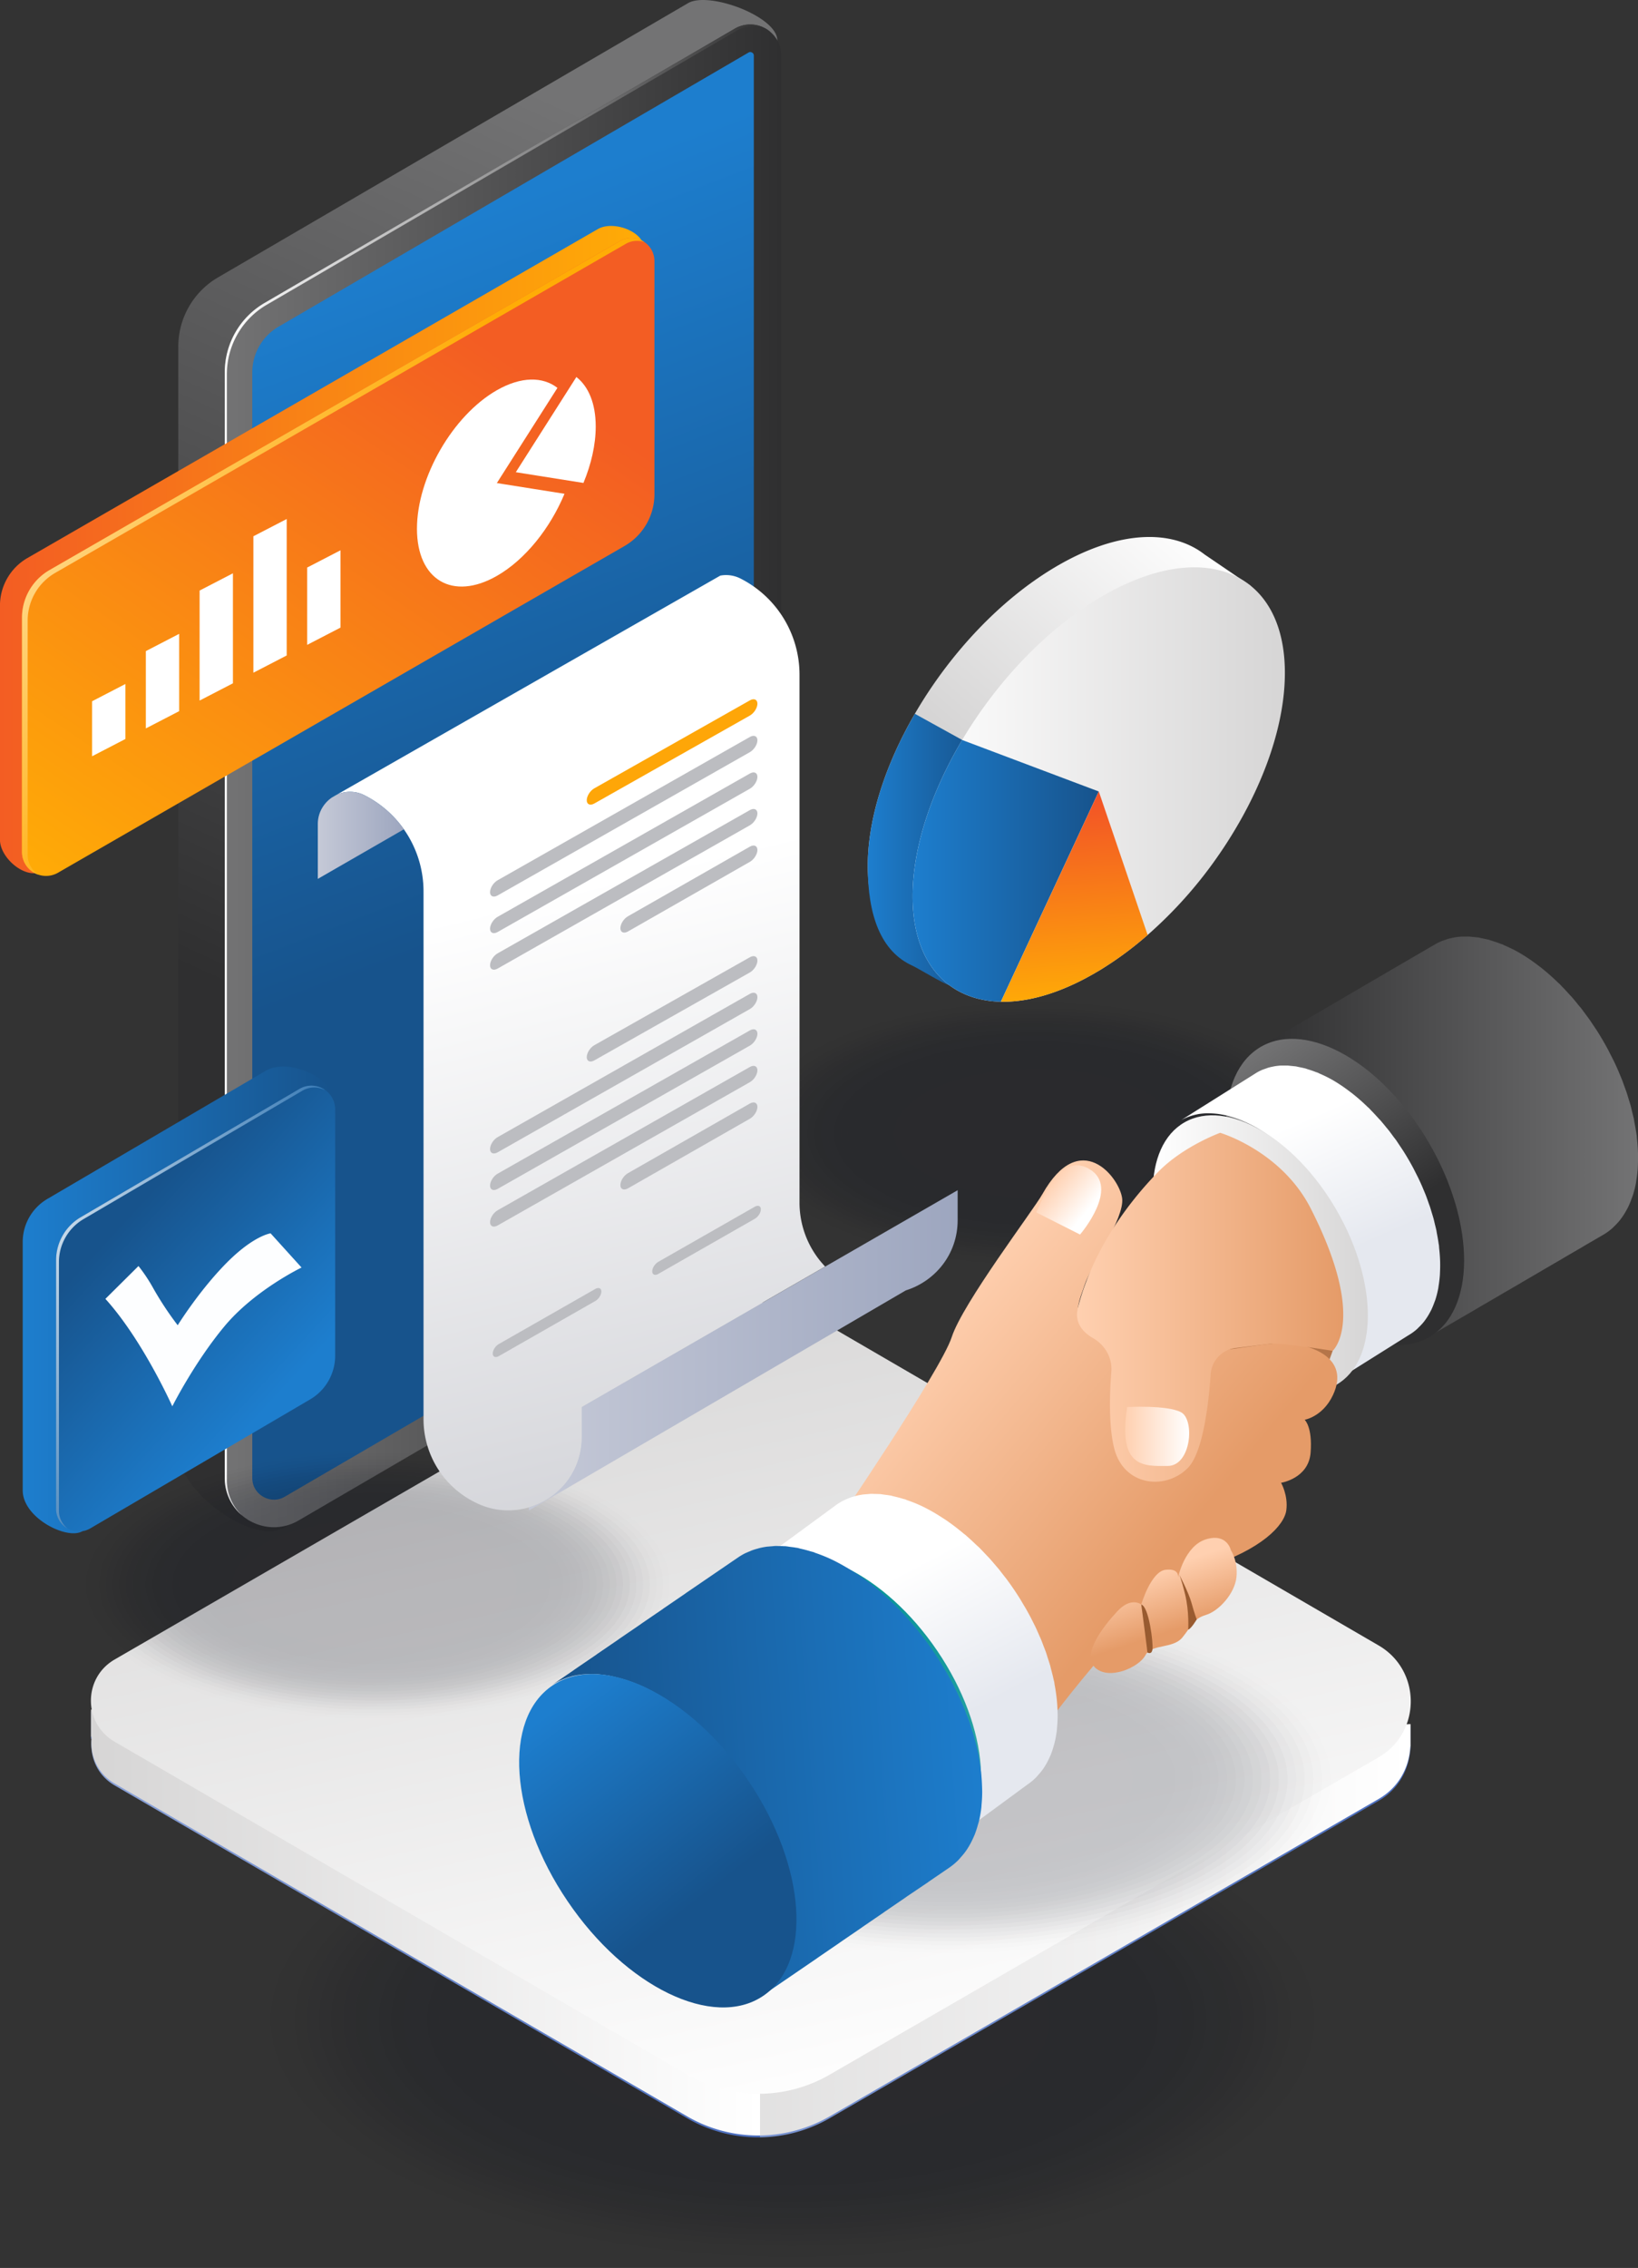 <svg id="Layer_1" data-name="Layer 1" xmlns="http://www.w3.org/2000/svg" xmlns:xlink="http://www.w3.org/1999/xlink" viewBox="0 0 1733.34 2398.19"><rect x="0" y="0" width="1733.34" height="2398.19" fill="#333333" stroke="none"/><defs><style>.cls-1{opacity:0.2;}.cls-10,.cls-11,.cls-12,.cls-13,.cls-14,.cls-15,.cls-16,.cls-17,.cls-18,.cls-19,.cls-2,.cls-20,.cls-21,.cls-22,.cls-23,.cls-24,.cls-25,.cls-26,.cls-27,.cls-28,.cls-29,.cls-3,.cls-4,.cls-5,.cls-6,.cls-7,.cls-8,.cls-9{fill:#040716;}.cls-2{opacity:0;}.cls-3{opacity:0.02;}.cls-4{opacity:0.04;}.cls-5{opacity:0.06;}.cls-6{opacity:0.09;}.cls-7{opacity:0.11;}.cls-8{opacity:0.13;}.cls-9{opacity:0.15;}.cls-10{opacity:0.17;}.cls-11{opacity:0.19;}.cls-12{opacity:0.21;}.cls-13{opacity:0.24;}.cls-14{opacity:0.26;}.cls-15{opacity:0.28;}.cls-16{opacity:0.3;}.cls-17{opacity:0.32;}.cls-18{opacity:0.34;}.cls-19{opacity:0.37;}.cls-20{opacity:0.39;}.cls-21{opacity:0.41;}.cls-22{opacity:0.43;}.cls-23{opacity:0.45;}.cls-24{opacity:0.47;}.cls-25{opacity:0.49;}.cls-26{opacity:0.52;}.cls-27{opacity:0.54;}.cls-28{opacity:0.56;}.cls-29{opacity:0.58;}.cls-30{fill:url(#linear-gradient);}.cls-31{fill:url(#linear-gradient-2);}.cls-32{fill:url(#linear-gradient-3);}.cls-33{fill:url(#linear-gradient-4);}.cls-34{fill:url(#linear-gradient-5);}.cls-35{fill:url(#linear-gradient-6);}.cls-36{fill:url(#linear-gradient-7);}.cls-37{fill:url(#linear-gradient-8);}.cls-38{fill:url(#linear-gradient-9);}.cls-39{fill:url(#linear-gradient-10);}.cls-40{fill:url(#linear-gradient-11);}.cls-41{fill:url(#linear-gradient-12);}.cls-42{fill:#fff;}.cls-43{fill:url(#linear-gradient-13);}.cls-44{fill:url(#linear-gradient-14);}.cls-45{fill:url(#linear-gradient-15);}.cls-46{fill:url(#linear-gradient-16);}.cls-47{fill:url(#linear-gradient-17);}.cls-48{fill:url(#linear-gradient-18);}.cls-49{fill:url(#linear-gradient-19);}.cls-50{fill:url(#linear-gradient-20);}.cls-51{fill:url(#linear-gradient-21);}.cls-52{fill:url(#linear-gradient-22);}.cls-53{fill:url(#linear-gradient-23);}.cls-54{fill:url(#linear-gradient-24);}.cls-55{fill:url(#linear-gradient-25);}.cls-56{fill:url(#linear-gradient-26);}.cls-57{fill:url(#linear-gradient-27);}.cls-58{fill:url(#linear-gradient-28);}.cls-59{fill:url(#linear-gradient-29);}.cls-60{fill:url(#linear-gradient-30);}.cls-61{fill:#995b30;}.cls-62{fill:url(#linear-gradient-31);}.cls-63{fill:url(#linear-gradient-32);}.cls-64{fill:url(#linear-gradient-33);}.cls-65{fill:url(#linear-gradient-34);}.cls-66{fill:url(#linear-gradient-35);}.cls-67{fill:url(#linear-gradient-36);}.cls-68{fill:#fea608;}.cls-69{fill:#bcbdc1;}.cls-70{fill:url(#linear-gradient-37);}.cls-71{fill:url(#linear-gradient-38);}.cls-72{fill:url(#linear-gradient-39);}.cls-73{fill:#fdfeff;}</style><linearGradient id="linear-gradient" x1="-39.81" y1="2218.56" x2="925.35" y2="2218.56" gradientTransform="matrix(-1, 0, 0, 1, 2086.16, 0)" gradientUnits="userSpaceOnUse"><stop offset="0" stop-color="#4c6fbf"/><stop offset="1" stop-color="#8ca3d8"/></linearGradient><linearGradient id="linear-gradient-2" x1="648.56" y1="2210.83" x2="1356.56" y2="2210.83" xlink:href="#linear-gradient"/><linearGradient id="linear-gradient-3" x1="-39.81" y1="2216.51" x2="925.35" y2="2216.51" gradientTransform="matrix(-1, 0, 0, 1, 2086.16, 0)" gradientUnits="userSpaceOnUse"><stop offset="0" stop-color="#fff"/><stop offset="1" stop-color="#d6d5d5"/></linearGradient><linearGradient id="linear-gradient-4" x1="648.56" y1="2208.78" x2="1356.56" y2="2208.78" xlink:href="#linear-gradient-3"/><linearGradient id="linear-gradient-5" x1="1525.06" y1="2414.82" x2="1320.69" y2="1486.88" gradientTransform="matrix(1, 0, 0, 1, 0, 0)" xlink:href="#linear-gradient-3"/><linearGradient id="linear-gradient-6" x1="1398.19" y1="362.35" x2="980.54" y2="1270.86" gradientUnits="userSpaceOnUse"><stop offset="0" stop-color="#737374"/><stop offset="1" stop-color="#2f2f30"/></linearGradient><linearGradient id="linear-gradient-7" x1="871.19" y1="996.31" x2="1460.09" y2="996.31" xlink:href="#linear-gradient-6"/><linearGradient id="linear-gradient-8" x1="965.22" y1="468.61" x2="1219.98" y2="1129.54" gradientUnits="userSpaceOnUse"><stop offset="0" stop-color="#1d7ece"/><stop offset="1" stop-color="#17538c"/></linearGradient><linearGradient id="linear-gradient-9" x1="871.19" y1="990.05" x2="1448.4" y2="990.05" gradientUnits="userSpaceOnUse"><stop offset="0" stop-color="#fff"/><stop offset="1" stop-color="#2f2f30"/></linearGradient><linearGradient id="linear-gradient-10" x1="895.3" y1="1783.07" x2="897.36" y2="1783.07" xlink:href="#linear-gradient-9"/><linearGradient id="linear-gradient-11" x1="771.01" y1="757.09" x2="1452.83" y2="757.09" gradientTransform="matrix(-1, 0, 0, 1, 2086.16, 0)" gradientUnits="userSpaceOnUse"><stop offset="0" stop-color="#ffac06"/><stop offset="1" stop-color="#f35d23"/></linearGradient><linearGradient id="linear-gradient-12" x1="1357.83" y1="1151.54" x2="941.52" y2="538.78" xlink:href="#linear-gradient-11"/><linearGradient id="linear-gradient-13" x1="978.65" y1="755.54" x2="598.34" y2="481.08" gradientUnits="userSpaceOnUse"><stop offset="0" stop-color="#ffac06"/><stop offset="1" stop-color="#fff"/></linearGradient><linearGradient id="linear-gradient-14" x1="1933.06" y1="759.36" x2="1713.44" y2="1014.11" gradientTransform="matrix(1, 0, 0, 1, 0, 0)" xlink:href="#linear-gradient-3"/><linearGradient id="linear-gradient-15" x1="1551.57" y1="1074.27" x2="1669.47" y2="1074.27" xlink:href="#linear-gradient-8"/><linearGradient id="linear-gradient-16" x1="1599.09" y1="1005.49" x2="1993.03" y2="1005.49" gradientTransform="matrix(1, 0, 0, 1, 0, 0)" xlink:href="#linear-gradient-3"/><linearGradient id="linear-gradient-17" x1="1599.09" y1="1096.76" x2="1796.09" y2="1096.76" xlink:href="#linear-gradient-8"/><linearGradient id="linear-gradient-18" x1="4616.83" y1="1239.14" x2="4632.07" y2="1018.12" gradientTransform="matrix(-1, 0, 0, 1, 6389.67, 0)" gradientUnits="userSpaceOnUse"><stop offset="0" stop-color="#ffac06"/><stop offset="1" stop-color="#f25227"/></linearGradient><linearGradient id="linear-gradient-19" x1="-6648.29" y1="1377.97" x2="-6248.63" y2="1377.97" gradientTransform="matrix(-1, 0, 0, 1, -4281.62, 0)" xlink:href="#linear-gradient-6"/><linearGradient id="linear-gradient-20" x1="-6239.22" y1="1288.52" x2="-6365.47" y2="1476.72" gradientTransform="matrix(-1, 0, 0, 1, -4281.62, 0)" xlink:href="#linear-gradient-6"/><linearGradient id="linear-gradient-21" x1="-6279.2" y1="1365.91" x2="-6339.1" y2="1501.38" gradientTransform="matrix(-1, 0, 0, 1, -4281.62, 0)" gradientUnits="userSpaceOnUse"><stop offset="0" stop-color="#fff"/><stop offset="1" stop-color="#e5e8ef"/></linearGradient><linearGradient id="linear-gradient-22" x1="1853.23" y1="1501.57" x2="2080.8" y2="1501.57" gradientTransform="matrix(1, 0, 0, 1, 0, 0)" xlink:href="#linear-gradient-3"/><linearGradient id="linear-gradient-23" x1="1876" y1="1589.48" x2="1859.25" y2="1674.73" gradientTransform="translate(95.03)" gradientUnits="userSpaceOnUse"><stop offset="0" stop-color="#b47448"/><stop offset="1" stop-color="#d29164"/></linearGradient><linearGradient id="linear-gradient-24" x1="1505.52" y1="1582.76" x2="1779.92" y2="1811.43" gradientTransform="translate(95.03)" gradientUnits="userSpaceOnUse"><stop offset="0" stop-color="#ffd0b0"/><stop offset="1" stop-color="#e59b68"/></linearGradient><linearGradient id="linear-gradient-25" x1="1678.01" y1="1558.23" x2="1959.72" y2="1558.23" xlink:href="#linear-gradient-24"/><linearGradient id="linear-gradient-26" x1="1755.73" y1="1837.74" x2="1776.38" y2="1901.16" xlink:href="#linear-gradient-24"/><linearGradient id="linear-gradient-27" x1="-6009.67" y1="2890.57" x2="-6076.63" y2="3042" gradientTransform="matrix(-1, 0.07, 0.07, 1, -4641.01, -622.92)" xlink:href="#linear-gradient-21"/><linearGradient id="linear-gradient-28" x1="-6396.78" y1="3120.4" x2="-6536.63" y2="2923.29" gradientTransform="matrix(-1, 0.07, 0.07, 1, -5116.53, -588.44)" gradientUnits="userSpaceOnUse"><stop offset="0" stop-color="#57bdb2"/><stop offset="1" stop-color="#089299"/></linearGradient><linearGradient id="linear-gradient-29" x1="-6102.7" y1="3104.51" x2="-5655.94" y2="3104.51" gradientTransform="matrix(-1, 0.07, 0.07, 1, -4641.01, -622.92)" xlink:href="#linear-gradient-8"/><linearGradient id="linear-gradient-30" x1="-5645.43" y1="3004.51" x2="-5786.55" y2="3214.9" gradientTransform="matrix(-1, 0.07, 0.07, 1, -4641.01, -622.92)" xlink:href="#linear-gradient-8"/><linearGradient id="linear-gradient-31" x1="1728.94" y1="1694.77" x2="1796.73" y2="1694.77" gradientTransform="translate(95.03)" gradientUnits="userSpaceOnUse"><stop offset="0" stop-color="#ffd0b0"/><stop offset="1" stop-color="#fff"/></linearGradient><linearGradient id="linear-gradient-32" x1="1650.48" y1="1424.33" x2="1688.95" y2="1456.39" xlink:href="#linear-gradient-31"/><linearGradient id="linear-gradient-33" x1="-6190.24" y1="1603.75" x2="-5736.4" y2="1603.75" gradientTransform="matrix(-1, 0, 0, 1, -4543.52, 0)" gradientUnits="userSpaceOnUse"><stop offset="0" stop-color="#9da6bf"/><stop offset="1" stop-color="#c5c9d7"/></linearGradient><linearGradient id="linear-gradient-34" x1="1406.09" y1="1793.06" x2="1239.29" y2="1114.22" gradientUnits="userSpaceOnUse"><stop offset="0" stop-color="#d1d2d7"/><stop offset="1" stop-color="#fff"/></linearGradient><linearGradient id="linear-gradient-35" x1="-5604.23" y1="1059.21" x2="-5513.17" y2="1059.21" xlink:href="#linear-gradient-33"/><linearGradient id="linear-gradient-36" x1="-5533.39" y1="1017.67" x2="-5528.04" y2="1017.67" gradientTransform="matrix(-1, 0, 0, 1, -4543.52, 0)" gradientUnits="userSpaceOnUse"><stop offset="0" stop-color="#6accbe"/><stop offset="1" stop-color="#309e98"/></linearGradient><linearGradient id="linear-gradient-37" x1="657.37" y1="1550.45" x2="983.68" y2="1550.45" xlink:href="#linear-gradient-8"/><linearGradient id="linear-gradient-38" x1="933.5" y1="1645.62" x2="752.53" y2="1479.06" xlink:href="#linear-gradient-8"/><linearGradient id="linear-gradient-39" x1="886.02" y1="1583.06" x2="632.48" y2="1453.82" gradientUnits="userSpaceOnUse"><stop offset="0" stop-color="#1a66aa"/><stop offset="1" stop-color="#fff"/></linearGradient></defs><g class="cls-1"><ellipse class="cls-2" cx="838.82" cy="2135.39" rx="578.01" ry="262.8"/><ellipse class="cls-3" cx="838.82" cy="2135.39" rx="565.26" ry="257.01"/><ellipse class="cls-4" cx="838.82" cy="2135.39" rx="552.52" ry="251.21"/><ellipse class="cls-5" cx="838.82" cy="2135.39" rx="539.77" ry="245.42"/><ellipse class="cls-6" cx="838.82" cy="2135.39" rx="527.02" ry="239.62"/><ellipse class="cls-7" cx="838.82" cy="2135.39" rx="514.28" ry="233.83"/><ellipse class="cls-8" cx="838.82" cy="2135.39" rx="501.53" ry="228.03"/><ellipse class="cls-9" cx="838.82" cy="2135.39" rx="488.79" ry="222.24"/><ellipse class="cls-10" cx="838.82" cy="2135.39" rx="476.04" ry="216.44"/><ellipse class="cls-11" cx="838.82" cy="2135.39" rx="463.29" ry="210.65"/><ellipse class="cls-12" cx="838.82" cy="2135.39" rx="450.55" ry="204.85"/><ellipse class="cls-13" cx="838.82" cy="2135.39" rx="437.8" ry="199.06"/><ellipse class="cls-14" cx="838.82" cy="2135.39" rx="425.06" ry="193.26"/><ellipse class="cls-15" cx="838.82" cy="2135.39" rx="412.31" ry="187.46"/><ellipse class="cls-16" cx="838.82" cy="2135.39" rx="399.56" ry="181.67"/><ellipse class="cls-17" cx="838.82" cy="2135.39" rx="386.82" ry="175.87"/><ellipse class="cls-18" cx="838.82" cy="2135.39" rx="374.07" ry="170.08"/><ellipse class="cls-19" cx="838.82" cy="2135.39" rx="361.32" ry="164.28"/><ellipse class="cls-20" cx="838.82" cy="2135.39" rx="348.58" ry="158.49"/><ellipse class="cls-21" cx="838.82" cy="2135.39" rx="335.83" ry="152.69"/><ellipse class="cls-22" cx="838.82" cy="2135.39" rx="323.09" ry="146.9"/><ellipse class="cls-23" cx="838.82" cy="2135.39" rx="310.34" ry="141.1"/><ellipse class="cls-24" cx="838.82" cy="2135.39" rx="297.59" ry="135.31"/><ellipse class="cls-25" cx="838.82" cy="2135.39" rx="284.85" ry="129.51"/><ellipse class="cls-26" cx="838.82" cy="2135.39" rx="272.1" ry="123.72"/><ellipse class="cls-27" cx="838.82" cy="2135.39" rx="259.35" ry="117.92"/><ellipse class="cls-28" cx="838.82" cy="2135.39" rx="246.61" ry="112.13"/><ellipse class="cls-29" cx="838.82" cy="2135.39" rx="233.86" ry="106.33"/></g><path class="cls-30" d="M1160.81,2042.59,1437.6,2436a151.59,151.59,0,0,0,74.46-20.66l580.41-335.32c21.41-12.48,32.2-33.7,33.32-55.48h.18v-23.5Z" transform="translate(-633.33 -175.9)"/><path class="cls-31" d="M729.6,1985.61v28.9h.74c-2.23,19,5.77,38.72,24.57,49.52l606.74,352.46A149.56,149.56,0,0,0,1437.6,2436V2380l-276.79-337.4Z" transform="translate(-633.33 -175.9)"/><path class="cls-32" d="M1160.81,2040.54,1437.6,2434a151.8,151.8,0,0,0,74.46-20.66L2092.47,2078c21.41-12.47,32.2-33.69,33.32-55.47h.18V1999Z" transform="translate(-633.33 -175.9)"/><path class="cls-33" d="M729.6,1983.56v28.9h.74c-2.23,19,5.77,38.72,24.57,49.51l606.74,352.47A149.66,149.66,0,0,0,1437.6,2434v-56l-276.79-337.4Z" transform="translate(-633.33 -175.9)"/><path class="cls-34" d="M1512.07,2369.26,2092.39,2034c45.42-26.65,45-92.47-.8-118.51l-598-347.52a113.1,113.1,0,0,0-113.13.77L754.34,1930.89c-33.31,19.55-33,67.82.59,86.92l606.69,352.47A150.36,150.36,0,0,0,1512.07,2369.26Z" transform="translate(-633.33 -175.9)"/><path class="cls-35" d="M1361.5,179.2l-497.4,290A84.72,84.72,0,0,0,822,542.41V1711.66c0,40.12,78.29,99.36,112.91,79.17L1139,1646.06,1366,1485a90.36,90.36,0,0,0,44.85-78.14l45.05-1188.21C1455.92,193.27,1383.38,166.41,1361.5,179.2Z" transform="translate(-633.33 -175.9)"/><path class="cls-36" d="M949.31,1783.69l465.9-271.57a90.41,90.41,0,0,0,44.88-78.11V234.69c0-25.35-27.49-41.15-49.39-28.38L913.29,496.24a84.82,84.82,0,0,0-42.1,73.27V1738.8C871.19,1778.89,914.67,1803.88,949.31,1783.69Z" transform="translate(-633.33 -175.9)"/><path class="cls-37" d="M923.23,1761.71c-11,0-22.92-8.76-22.92-22.91V569.51A55.85,55.85,0,0,1,928,521.41l497.42-289.94a3.48,3.48,0,0,1,1.82-.56c.75,0,3.78.67,3.78,3.78V1434a61.49,61.49,0,0,1-30.43,53l-465.9,271.57a22.43,22.43,0,0,1-11.4,3.18Z" transform="translate(-633.33 -175.9)"/><path class="cls-38" d="M873.41,1740.8V571.51a84.82,84.82,0,0,1,42.1-73.27l497.41-289.93a32.55,32.55,0,0,1,33.79.43c.57.26,1.14.53,1.69.82a32.68,32.68,0,0,0-37.7-3.25L913.29,496.24a84.82,84.82,0,0,0-42.1,73.27V1738.8a51.25,51.25,0,0,0,18.19,39.51A51.21,51.21,0,0,1,873.41,1740.8Z" transform="translate(-633.33 -175.9)"/><path class="cls-39" d="M896.74,1783.54l.62.37c-.7-.54-1.39-1.11-2.06-1.68C895.77,1782.68,896.26,1783.11,896.74,1783.54Z" transform="translate(-633.33 -175.9)"/><path class="cls-40" d="M1270.9,740.52,678,1097c-16.95,9.77-44.71-13.54-44.71-33.11V816.35a58.19,58.19,0,0,1,29.14-50.42L1266.05,418.1c16.25-9.36,49.1,2.51,49.1,21.27l-12.56,246.31A63.29,63.29,0,0,1,1270.9,740.52Z" transform="translate(-633.33 -175.9)"/><path class="cls-41" d="M1294.18,753.29,694.73,1098.73a25.42,25.42,0,0,1-38.12-22V829.12a58.19,58.19,0,0,1,29.14-50.42l603.58-347.83A24.37,24.37,0,0,1,1325.87,452V698.45A63.29,63.29,0,0,1,1294.18,753.29Z" transform="translate(-633.33 -175.9)"/><polygon class="cls-42" points="132.69 781.45 97.43 799.7 97.43 741.53 132.69 723.28 132.69 781.45"/><polygon class="cls-42" points="189.59 752 154.33 770.25 154.33 688.5 189.59 670.25 189.59 752"/><polygon class="cls-42" points="246.49 722.55 211.22 740.8 211.23 624.47 246.49 606.22 246.49 722.55"/><polygon class="cls-42" points="303.39 693.11 268.13 711.35 268.13 567.07 303.39 548.82 303.39 693.11"/><polygon class="cls-42" points="360.29 663.66 325.02 681.91 325.02 600.16 360.29 581.91 360.29 663.66"/><path class="cls-42" d="M1230.68,698.06c-15,36.14-41.43,69.59-71.58,86.82-46.69,26.69-84.54,4.38-84.54-49.84s37.85-119.81,84.54-146.5c25.63-14.65,48.59-14.54,64.1-2.49l-64.1,100.66Z" transform="translate(-633.33 -175.9)"/><path class="cls-42" d="M1263.73,626.9c0,19.21-4.75,39.85-13,59.68l-71.57-11.35,64.09-100.66C1256,584.47,1263.73,602.44,1263.73,626.9Z" transform="translate(-633.33 -175.9)"/><path class="cls-43" d="M662.61,1079.7V832.12a58.19,58.19,0,0,1,29.14-50.42l603.58-347.83a24,24,0,0,1,19.93-2,24.2,24.2,0,0,0-25.93-1L685.75,778.7a58.19,58.19,0,0,0-29.14,50.42V1076.7a25.31,25.31,0,0,0,17.18,24.06A25.14,25.14,0,0,1,662.61,1079.7Z" transform="translate(-633.33 -175.9)"/><path class="cls-44" d="M1601.42,930.7c.86-1.46,1.73-3,2.6-4.44,36-60.41,87.39-115.62,144.55-149.87,65.58-39.3,123.65-42,159.45-14.17l49.09,33.37-23.4-.51c7.63,16.42,11.8,36.57,11.8,60.2,0,52.61-20.58,112.69-54.23,168.18-5.36,8.88-11,17.66-17.07,26.22a457.58,457.58,0,0,1-74,82.79,369.5,369.5,0,0,1-38.36,29.42c-3,1.95-5.91,3.84-8.89,5.74-1.46.92-3,1.84-4.44,2.71s-3,1.79-4.5,2.65c-3,1.68-5.9,3.31-8.88,4.93-28.83,15.34-55.92,23.52-80,24.87-3.47.22-6.88.27-10.18.22a106.63,106.63,0,0,1-22-2.66,89.1,89.1,0,0,1-17.13-5.74c-33.59-15.12-54.23-50.55-54.23-103.1C1551.57,1041.28,1570.37,984.12,1601.42,930.7Z" transform="translate(-633.33 -175.9)"/><path class="cls-45" d="M1551.57,1091.51c0,52.55,13.92,90.55,47.52,105.66,5.41,2.44,32.9,19.21,38.92,20.56,7,1.63-.73-14.88,7-14.72,3.3,0,6.71,0,10.18-.22l14.31-16.09-17.94-228.32-50.11-27.68C1570.37,984.12,1551.57,1041.28,1551.57,1091.51Z" transform="translate(-633.33 -175.9)"/><path class="cls-46" d="M1599.09,1123.63c0,52.56,20.64,88,54.23,103.11a89.23,89.23,0,0,0,17.12,5.74,106.8,106.8,0,0,0,22,2.66c26.55.59,57.27-7.53,90.21-25.09,3-1.62,5.91-3.25,8.89-4.93,1.46-.87,3-1.79,4.5-2.65s3-1.79,4.44-2.71c3-1.9,5.9-3.79,8.88-5.75a367,367,0,0,0,38.36-29.41,457.26,457.26,0,0,0,74-82.79c6-8.56,11.7-17.34,17.07-26.23C1972.44,1000.1,1993,940,1993,887.41c0-108.8-88.2-144.07-196.94-78.89-57.16,34.24-108.58,89.45-144.56,149.86C1619,1013.05,1599.09,1072,1599.09,1123.63Z" transform="translate(-633.33 -175.9)"/><path class="cls-47" d="M1599.09,1123.63c0,52.56,20.64,88,54.23,103.11a89.23,89.23,0,0,0,17.12,5.74,106.8,106.8,0,0,0,22,2.66l103.6-222.3-144.56-54.46C1619,1013.05,1599.09,1072,1599.09,1123.63Z" transform="translate(-633.33 -175.9)"/><path class="cls-48" d="M1692.49,1235.14c26.55.59,57.27-7.53,90.21-25.09,3-1.62,5.91-3.25,8.89-4.93,1.46-.87,3-1.79,4.5-2.65s3-1.79,4.44-2.71c3-1.9,5.9-3.79,8.88-5.75a367,367,0,0,0,38.36-29.41l-51.68-151.76Z" transform="translate(-633.33 -175.9)"/><g class="cls-1"><ellipse class="cls-2" cx="1003.9" cy="1881.54" rx="413.25" ry="187.89"/><ellipse class="cls-3" cx="1003.9" cy="1881.54" rx="404.13" ry="183.75"/><ellipse class="cls-4" cx="1003.9" cy="1881.54" rx="395.02" ry="179.6"/><ellipse class="cls-5" cx="1003.9" cy="1881.54" rx="385.91" ry="175.46"/><ellipse class="cls-6" cx="1003.9" cy="1881.54" rx="376.79" ry="171.32"/><ellipse class="cls-7" cx="1003.9" cy="1881.54" rx="367.68" ry="167.17"/><ellipse class="cls-8" cx="1003.9" cy="1881.54" rx="358.57" ry="163.03"/><ellipse class="cls-9" cx="1003.9" cy="1881.54" rx="349.46" ry="158.89"/><ellipse class="cls-10" cx="1003.9" cy="1881.54" rx="340.34" ry="154.74"/><ellipse class="cls-11" cx="1003.9" cy="1881.54" rx="331.23" ry="150.6"/><ellipse class="cls-12" cx="1003.9" cy="1881.54" rx="322.12" ry="146.46"/><ellipse class="cls-13" cx="1003.9" cy="1881.54" rx="313" ry="142.31"/><ellipse class="cls-14" cx="1003.9" cy="1881.54" rx="303.89" ry="138.17"/><ellipse class="cls-15" cx="1003.9" cy="1881.54" rx="294.78" ry="134.03"/><ellipse class="cls-16" cx="1003.9" cy="1881.54" rx="285.67" ry="129.88"/><ellipse class="cls-17" cx="1003.9" cy="1881.54" rx="276.55" ry="125.74"/><ellipse class="cls-18" cx="1003.9" cy="1881.54" rx="267.44" ry="121.6"/><ellipse class="cls-19" cx="1003.9" cy="1881.54" rx="258.33" ry="117.45"/><ellipse class="cls-20" cx="1003.9" cy="1881.54" rx="249.21" ry="113.31"/><ellipse class="cls-21" cx="1003.9" cy="1881.54" rx="240.1" ry="109.17"/><ellipse class="cls-22" cx="1003.9" cy="1881.54" rx="230.99" ry="105.02"/><ellipse class="cls-23" cx="1003.9" cy="1881.54" rx="221.88" ry="100.88"/><ellipse class="cls-24" cx="1003.9" cy="1881.54" rx="212.76" ry="96.74"/><ellipse class="cls-25" cx="1003.9" cy="1881.54" rx="203.65" ry="92.59"/><ellipse class="cls-26" cx="1003.9" cy="1881.54" rx="194.54" ry="88.45"/><ellipse class="cls-27" cx="1003.9" cy="1881.54" rx="185.42" ry="84.31"/><ellipse class="cls-28" cx="1003.9" cy="1881.54" rx="176.31" ry="80.16"/><ellipse class="cls-29" cx="1003.9" cy="1881.54" rx="167.2" ry="76.02"/></g><g class="cls-1"><ellipse class="cls-2" cx="396.32" cy="1675.42" rx="319.5" ry="145.27"/><ellipse class="cls-3" cx="396.32" cy="1675.42" rx="312.45" ry="142.06"/><ellipse class="cls-4" cx="396.32" cy="1675.42" rx="305.41" ry="138.86"/><ellipse class="cls-5" cx="396.32" cy="1675.42" rx="298.36" ry="135.66"/><ellipse class="cls-6" cx="396.32" cy="1675.42" rx="291.32" ry="132.45"/><ellipse class="cls-7" cx="396.32" cy="1675.42" rx="284.27" ry="129.25"/><ellipse class="cls-8" cx="396.32" cy="1675.42" rx="277.22" ry="126.05"/><ellipse class="cls-9" cx="396.32" cy="1675.42" rx="270.18" ry="122.84"/><ellipse class="cls-10" cx="396.32" cy="1675.42" rx="263.13" ry="119.64"/><ellipse class="cls-11" cx="396.32" cy="1675.42" rx="256.09" ry="116.44"/><ellipse class="cls-12" cx="396.32" cy="1675.42" rx="249.04" ry="113.23"/><ellipse class="cls-13" cx="396.32" cy="1675.42" rx="242" ry="110.03"/><ellipse class="cls-14" cx="396.32" cy="1675.42" rx="234.95" ry="106.83"/><ellipse class="cls-15" cx="396.32" cy="1675.42" rx="227.91" ry="103.62"/><ellipse class="cls-16" cx="396.32" cy="1675.42" rx="220.86" ry="100.42"/><ellipse class="cls-17" cx="396.32" cy="1675.42" rx="213.81" ry="97.22"/><ellipse class="cls-18" cx="396.32" cy="1675.42" rx="206.77" ry="94.01"/><ellipse class="cls-19" cx="396.32" cy="1675.42" rx="199.72" ry="90.81"/><ellipse class="cls-20" cx="396.32" cy="1675.42" rx="192.68" ry="87.61"/><ellipse class="cls-21" cx="396.32" cy="1675.42" rx="185.63" ry="84.4"/><ellipse class="cls-22" cx="396.32" cy="1675.42" rx="178.59" ry="81.2"/><ellipse class="cls-23" cx="396.32" cy="1675.42" rx="171.54" ry="78"/><ellipse class="cls-24" cx="396.32" cy="1675.42" rx="164.5" ry="74.79"/><ellipse class="cls-25" cx="396.32" cy="1675.42" rx="157.45" ry="71.59"/><ellipse class="cls-26" cx="396.32" cy="1675.42" rx="150.4" ry="68.38"/><ellipse class="cls-27" cx="396.32" cy="1675.42" rx="143.36" ry="65.18"/><ellipse class="cls-28" cx="396.32" cy="1675.42" rx="136.31" ry="61.98"/><ellipse class="cls-29" cx="396.32" cy="1675.42" rx="129.27" ry="58.77"/></g><g class="cls-1"><ellipse class="cls-2" cx="1096.5" cy="1198.5" rx="319.5" ry="145.27"/><ellipse class="cls-3" cx="1096.5" cy="1198.5" rx="312.45" ry="142.06"/><ellipse class="cls-4" cx="1096.5" cy="1198.5" rx="305.41" ry="138.86"/><ellipse class="cls-5" cx="1096.5" cy="1198.5" rx="298.36" ry="135.66"/><ellipse class="cls-6" cx="1096.5" cy="1198.5" rx="291.32" ry="132.45"/><ellipse class="cls-7" cx="1096.5" cy="1198.5" rx="284.27" ry="129.25"/><ellipse class="cls-8" cx="1096.5" cy="1198.5" rx="277.22" ry="126.05"/><ellipse class="cls-9" cx="1096.5" cy="1198.5" rx="270.18" ry="122.84"/><ellipse class="cls-10" cx="1096.5" cy="1198.5" rx="263.13" ry="119.64"/><ellipse class="cls-11" cx="1096.5" cy="1198.5" rx="256.09" ry="116.44"/><ellipse class="cls-12" cx="1096.5" cy="1198.5" rx="249.04" ry="113.23"/><ellipse class="cls-13" cx="1096.5" cy="1198.5" rx="242" ry="110.03"/><ellipse class="cls-14" cx="1096.5" cy="1198.5" rx="234.95" ry="106.83"/><ellipse class="cls-15" cx="1096.5" cy="1198.5" rx="227.91" ry="103.62"/><ellipse class="cls-16" cx="1096.5" cy="1198.5" rx="220.86" ry="100.42"/><ellipse class="cls-17" cx="1096.5" cy="1198.5" rx="213.81" ry="97.22"/><ellipse class="cls-18" cx="1096.5" cy="1198.5" rx="206.77" ry="94.01"/><ellipse class="cls-19" cx="1096.5" cy="1198.5" rx="199.72" ry="90.81"/><ellipse class="cls-20" cx="1096.5" cy="1198.5" rx="192.68" ry="87.61"/><ellipse class="cls-21" cx="1096.5" cy="1198.5" rx="185.63" ry="84.4"/><ellipse class="cls-22" cx="1096.5" cy="1198.5" rx="178.59" ry="81.2"/><ellipse class="cls-23" cx="1096.5" cy="1198.5" rx="171.54" ry="77.99"/><ellipse class="cls-24" cx="1096.5" cy="1198.5" rx="164.5" ry="74.79"/><ellipse class="cls-25" cx="1096.5" cy="1198.5" rx="157.45" ry="71.59"/><ellipse class="cls-26" cx="1096.5" cy="1198.5" rx="150.4" ry="68.38"/><ellipse class="cls-27" cx="1096.5" cy="1198.5" rx="143.36" ry="65.18"/><ellipse class="cls-28" cx="1096.5" cy="1198.5" rx="136.31" ry="61.98"/><ellipse class="cls-29" cx="1096.5" cy="1198.5" rx="129.27" ry="58.77"/></g><path class="cls-49" d="M1989.89,1269.08c-.28.15-.58.28-.86.44l22.88-13.31c-.28.16-.58.28-.86.44l22.88-13.3c-.28.15-.58.27-.86.43l22.88-13.3c-.28.15-.58.28-.86.44l22.88-13.31c-.29.16-.58.28-.86.44l22.88-13.3c-.29.15-.58.27-.86.43l53-30.81.26-.15a61,61,0,0,1,6.35-3.1c.65-.27,1.33-.45,2-.7s1.46-.53,2.2-.78,1.6-.62,2.43-.86c1.93-.56,3.92-1,5.91-1.36.28-.05.55-.14.83-.19l.25-.06a69.21,69.21,0,0,1,7.52-.88c.56,0,1.15,0,1.71,0,1,0,2,0,2.95,0,1.21,0,2.39-.09,3.61,0s2.34.24,3.51.34,2.51.22,3.78.38c.69.09,1.37.1,2.06.2,1.4.22,2.85.63,4.27.91,1.74.35,3.46.67,5.22,1.11.55.14,1.09.2,1.64.35,1,.27,2,.73,3,1,3.11.93,6.23,2,9.37,3.21.83.32,1.63.5,2.45.84.66.28,1.32.7,2,1a150.47,150.47,0,0,1,15.86,7.86,190.7,190.7,0,0,1,19.79,13.37c.85.64,1.69,1.22,2.53,1.88a233.23,233.23,0,0,1,18.34,16.13c.58.56,1.2,1,1.78,1.56s1.34,1.48,2,2.17c2.91,2.94,5.76,6,8.59,9.17,1,1.11,2,2.09,3,3.23.43.49.83,1,1.26,1.52,1.48,1.73,2.92,3.55,4.37,5.34s3,3.49,4.38,5.33c.6.78,1.17,1.61,1.77,2.4,1.1,1.45,2.18,2.94,3.27,4.43s2.2,2.91,3.27,4.44,2.23,3.34,3.35,5c.84,1.24,1.67,2.46,2.49,3.71.47.72,1,1.4,1.42,2.13q3.36,5.24,6.54,10.7c.23.4.47.8.7,1.21q2.74,4.74,5.27,9.51c.8,1.5,1.52,3,2.29,4.52.6,1.17,1.2,2.33,1.77,3.49.45.91,1,1.82,1.39,2.73q2.63,5.44,5,10.9c.08.17.14.35.22.52.26.61.48,1.21.74,1.81,1.25,3,2.5,5.93,3.63,8.89.46,1.19.84,2.37,1.28,3.56.54,1.46,1.06,2.92,1.57,4.37.45,1.3,1,2.6,1.39,3.89.72,2.15,1.3,4.27,2,6.41.47,1.55,1,3.09,1.41,4.63.17.59.38,1.18.54,1.77.7,2.51,1.22,5,1.83,7.45.49,2,1,4,1.47,6,.08.35.19.72.27,1.08.29,1.38.43,2.7.69,4.07.76,3.89,1.46,7.77,2,11.58.09.67.26,1.37.35,2,.16,1.29.17,2.5.31,3.77.4,3.65.72,7.24.91,10.79.1,2,.18,3.91.22,5.85.07,3.51,0,6.93-.14,10.31-.07,1.73-.1,3.47-.23,5.16-.31,4.1-.82,8.06-1.46,11.93-.14.81-.2,1.68-.34,2.48a111.22,111.22,0,0,1-3.33,13.23c-.38,1.19-.87,2.29-1.29,3.45a87.54,87.54,0,0,1-3.53,8.58c-.65,1.36-1.37,2.64-2.09,3.93a73.38,73.38,0,0,1-4.24,6.84c-.85,1.21-1.7,2.4-2.61,3.54a65.39,65.39,0,0,1-5.52,6c-.9.87-1.74,1.81-2.69,2.63a60.54,60.54,0,0,1-9.59,6.86l-19.5,11.34q-1.23.79-2.52,1.53l-19.49,11.34c-.83.53-1.67,1-2.53,1.53l-19.49,11.33c-.83.54-1.67,1-2.53,1.53l-19.5,11.34q-1.23.8-2.52,1.53L2222,1544.54q-1.25.8-2.52,1.53l-19.5,11.34c-.83.53-1.67,1-2.52,1.52l-53,30.82a60.73,60.73,0,0,0,9.59-6.86c1-.82,1.79-1.76,2.7-2.64a65.4,65.4,0,0,0,5.51-6c.91-1.14,1.77-2.33,2.61-3.54a73.32,73.32,0,0,0,4.23-6.81c.72-1.31,1.45-2.6,2.11-4a90.74,90.74,0,0,0,3.52-8.56c.42-1.17.91-2.27,1.29-3.47a108.23,108.23,0,0,0,3.32-13.22c.16-.82.22-1.71.36-2.55.63-3.85,1.14-7.79,1.45-11.87.13-1.68.16-3.42.23-5.13.15-3.4.21-6.84.14-10.35,0-1.93-.12-3.87-.22-5.83-.19-3.55-.51-7.16-.91-10.81-.21-1.93-.39-3.83-.66-5.78-.53-3.8-1.23-7.68-2-11.56-.34-1.74-.59-3.45-1-5.21-.43-1.95-1-3.94-1.45-5.91-.75-3.09-1.5-6.17-2.39-9.29-.43-1.54-.94-3.09-1.41-4.63-1.05-3.43-2.15-6.86-3.36-10.32-.5-1.44-1-2.89-1.55-4.34-1.54-4.15-3.16-8.3-4.92-12.47-.26-.6-.48-1.2-.74-1.8-2-4.72-4.26-9.45-6.6-14.17-.57-1.15-1.16-2.31-1.75-3.46-2.39-4.69-4.88-9.38-7.57-14-2.78-4.82-5.69-9.48-8.67-14-.81-1.25-1.64-2.46-2.46-3.68q-3.27-4.86-6.67-9.5c-1.07-1.47-2.13-2.94-3.22-4.37-2-2.66-4.09-5.22-6.17-7.77-1.46-1.78-2.9-3.6-4.38-5.33s-2.83-3.15-4.25-4.73c-2.84-3.15-5.7-6.24-8.6-9.18-1.27-1.28-2.55-2.5-3.82-3.74a236.89,236.89,0,0,0-18.34-16.13c-.84-.65-1.68-1.23-2.51-1.86a190.52,190.52,0,0,0-19.81-13.38,150.2,150.2,0,0,0-15.84-7.86q-2.24-1-4.46-1.84c-3.13-1.22-6.24-2.27-9.33-3.2-1.56-.47-3.13-1-4.67-1.39-1.74-.44-3.45-.75-5.18-1.09-2.13-.43-4.27-.85-6.37-1.13-1.26-.16-2.5-.26-3.75-.37q-3.61-.32-7.15-.32c-1,0-2,0-2.93,0a72.11,72.11,0,0,0-9.49,1c-.28,0-.54.14-.82.19a64.32,64.32,0,0,0-8.36,2.23c-.73.24-1.46.5-2.18.77a61.24,61.24,0,0,0-8.6,4Z" transform="translate(-633.33 -175.9)"/><path class="cls-50" d="M2145.45,1590c-24.63,14.1-56.91,9.64-89.14-9s-64.43-51.36-88.9-93.82c-49.07-84.85-48.81-176.44.58-204.58,24.63-14,56.91-9.53,89.14,9.07s64.42,51.33,88.9,93.72C2195.1,1470.36,2194.84,1561.94,2145.45,1590Z" transform="translate(-633.33 -175.9)"/><path class="cls-51" d="M2123.81,1587.82a55,55,0,0,0,8.66-6.21c.86-.74,1.62-1.59,2.43-2.38a57,57,0,0,0,5-5.41c.82-1,1.59-2.1,2.35-3.19a66.15,66.15,0,0,0,3.84-6.18c.64-1.17,1.3-2.33,1.89-3.55a82.86,82.86,0,0,0,3.19-7.76c.37-1.05.82-2,1.16-3.11a99.07,99.07,0,0,0,3-12c.14-.72.19-1.5.31-2.24.59-3.49,1-7.07,1.32-10.78.12-1.52.15-3.1.22-4.66.13-3.05.18-6.14.12-9.31,0-1.75-.11-3.51-.2-5.29-.17-3.2-.46-6.45-.82-9.75-.12-1.15-.13-2.24-.28-3.4-.08-.6-.24-1.24-.32-1.85-.48-3.44-1.11-6.94-1.79-10.46-.24-1.24-.37-2.43-.63-3.67-.07-.33-.17-.66-.24-1-.39-1.8-.89-3.62-1.33-5.43-.55-2.25-1-4.47-1.65-6.73-.15-.53-.34-1.07-.49-1.6-.4-1.39-.85-2.79-1.28-4.18-.59-1.94-1.12-3.86-1.77-5.8-.39-1.16-.85-2.34-1.26-3.51s-.92-2.63-1.41-4c-.4-1.07-.74-2.14-1.16-3.21-1-2.68-2.15-5.36-3.28-8-.23-.54-.43-1.08-.67-1.63-.07-.16-.12-.32-.19-.48-1.42-3.27-2.93-6.56-4.51-9.84-.4-.82-.84-1.64-1.25-2.46-.52-1.06-1.06-2.11-1.6-3.16-.69-1.36-1.34-2.73-2.07-4.09q-2.28-4.3-4.76-8.59l-.63-1.09q-2.88-4.94-5.91-9.67c-.42-.65-.86-1.27-1.29-1.92-.74-1.13-1.49-2.23-2.24-3.35-1-1.5-2-3-3-4.52s-2-2.67-3-4-1.95-2.68-2.95-4c-.54-.7-1.05-1.46-1.6-2.16-1.29-1.67-2.64-3.21-3.95-4.82s-2.62-3.26-4-4.82c-.38-.45-.74-.94-1.13-1.38-.89-1-1.83-1.91-2.73-2.91-2.56-2.85-5.13-5.63-7.76-8.29-.62-.63-1.21-1.34-1.84-2s-1.08-.9-1.6-1.41a208.34,208.34,0,0,0-16.58-14.57c-.76-.6-1.52-1.12-2.28-1.7a172.38,172.38,0,0,0-17.88-12.08,137.07,137.07,0,0,0-14.33-7.11c-.59-.25-1.19-.64-1.79-.89s-1.47-.46-2.21-.75c-2.84-1.12-5.66-2.07-8.47-2.91-.89-.27-1.81-.69-2.7-.93-.5-.13-1-.19-1.48-.31-1.59-.4-3.15-.69-4.72-1-1.28-.25-2.59-.62-3.86-.82-.62-.09-1.23-.1-1.85-.18-1.15-.15-2.29-.24-3.42-.34s-2.13-.27-3.17-.31-2.17,0-3.27,0c-.89,0-1.78,0-2.66,0-.51,0-1,0-1.54,0a63.43,63.43,0,0,0-6.8.8l-.23.05c-.25,0-.49.13-.75.17-1.8.35-3.59.73-5.33,1.23-.75.22-1.46.53-2.2.78s-1.33.45-2,.7-1.21.39-1.8.64a53.33,53.33,0,0,0-5.74,2.8l-.23.13-80.34,50.49a55.15,55.15,0,0,1,7.78-3.57c.65-.25,1.31-.48,2-.7a56.68,56.68,0,0,1,7.55-2l.74-.17a63.46,63.46,0,0,1,8.57-.86c.88,0,1.77,0,2.66,0,2.12,0,4.28.1,6.46.29,1.12.1,2.25.19,3.38.34,1.9.25,3.83.63,5.76,1,1.56.31,3.11.6,4.68,1,1.39.36,2.81.83,4.22,1.26,2.79.84,5.6,1.79,8.43,2.89,1.34.52,2.68,1.08,4,1.66a135.85,135.85,0,0,1,14.32,7.1,172.62,172.62,0,0,1,17.89,12.09c.76.57,1.52,1.09,2.27,1.68a212.32,212.32,0,0,1,16.57,14.57c1.15,1.12,2.31,2.23,3.45,3.38,2.63,2.66,5.21,5.45,7.77,8.3,1.28,1.43,2.58,2.8,3.85,4.27s2.63,3.2,4,4.82c1.88,2.3,3.75,4.61,5.58,7,1,1.29,1.94,2.62,2.91,3.94q3.06,4.2,6,8.58c.74,1.11,1.5,2.2,2.23,3.33,2.68,4.13,5.31,8.33,7.83,12.69s4.68,8.45,6.84,12.69c.53,1,1.07,2.09,1.58,3.12,2.11,4.27,4.12,8.54,6,12.81.24.55.44,1.09.67,1.63,1.59,3.76,3.06,7.52,4.44,11.26q.72,2,1.41,3.93c1.09,3.12,2.09,6.22,3,9.32.43,1.39.88,2.8,1.28,4.18.8,2.82,1.47,5.61,2.15,8.4.44,1.78.93,3.57,1.31,5.33.35,1.59.58,3.14.88,4.71.68,3.51,1.32,7,1.79,10.44.25,1.77.41,3.49.6,5.23.36,3.3.65,6.56.82,9.77.09,1.77.16,3.52.2,5.26.06,3.18,0,6.29-.12,9.35-.07,1.55-.1,3.12-.22,4.64-.28,3.69-.73,7.25-1.31,10.73-.12.75-.18,1.56-.32,2.3a98.91,98.91,0,0,1-3,12c-.34,1.08-.79,2.07-1.17,3.13a79.64,79.64,0,0,1-3.18,7.73c-.59,1.23-1.25,2.4-1.9,3.58a68.2,68.2,0,0,1-3.82,6.15c-.77,1.09-1.54,2.17-2.37,3.2a55.62,55.62,0,0,1-5,5.41c-.81.79-1.57,1.65-2.43,2.38a55,55,0,0,1-8.66,6.21Z" transform="translate(-633.33 -175.9)"/><path class="cls-52" d="M2047.18,1640.39c-22.25,12.75-51.41,8.71-80.54-8.1s-58.2-46.41-80.31-84.77c-44.34-76.66-44.1-159.41.52-184.84,22.26-12.68,51.41-8.61,80.54,8.2s58.2,46.38,80.31,84.67C2092,1532.34,2091.8,1615.09,2047.18,1640.39Z" transform="translate(-633.33 -175.9)"/><path class="cls-53" d="M2043.55,1604.33s-41.86,120.22-65.62,121.77-78.22-157.6-78.22-157.6S2035,1576.56,2043.55,1604.33Z" transform="translate(-633.33 -175.9)"/><path class="cls-54" d="M1512.38,1796S1629,1885.94,1648,1946.12s93.33,53,93.33,53,107-146.35,167.12-165.36,84-45.08,86.07-60.92-5.56-29-5.56-29,29.15-4.45,31.26-31.89-6.31-34.74-6.31-34.74,19.24-3.2,30-26.18c18.69-40-24.29-53.93-51.74-55s-108.74,22.17-172.08,5.28-45.39-46.45-39.06-66.51,42.52-70.63,39.75-91.83c-2.89-22.18-44.5-75.24-84.4-4.34-9.55,17-84.32,115.28-95.93,151.17S1512.38,1796,1512.38,1796Z" transform="translate(-633.33 -175.9)"/><path class="cls-55" d="M1924.53,1373.76s64.82,19.07,95.88,80.14c60,118,23.14,150.43,23.14,150.43s-54.83-8.9-65.65-7.56l-37.18,4.56a29.89,29.89,0,0,0-26.23,27.61c-2.16,31.27-8.15,83.21-24.35,99.41-23.72,23.72-67.93,19-77.85-21.34-5.87-23.87-4.79-57.33-2.93-80.67,1.16-14.61-6.66-28.18-19.38-35.48-10.62-6.1-20.17-16.29-15.9-32.63,17.1-65.48,58.09-115.69,84.7-143S1924.53,1373.76,1924.53,1373.76Z" transform="translate(-633.33 -175.9)"/><path class="cls-56" d="M1935.84,1815.13s-4-18.57-26.59-11.42-29.38,40.59-29.38,40.59,2.34-10.25-13.14-8.46-25.72,36.73-25.72,36.73-10.59-8.75-25.48,7.32-38.1,45.84-23.21,59.53,46.43-.59,53-13.09,29.17-6.55,39.29-19,11.31-19.65,25-23.82,30.37-22.62,32.15-39.88S1935.84,1815.13,1935.84,1815.13Z" transform="translate(-633.33 -175.9)"/><path class="cls-57" d="M1720.7,2062.84a61,61,0,0,0,9.16-7.62c.9-.89,1.68-1.9,2.52-2.85a65.33,65.33,0,0,0,5.12-6.43c.83-1.22,1.6-2.48,2.37-3.75a76.65,76.65,0,0,0,3.78-7.2c.62-1.36,1.26-2.7,1.82-4.12a93.63,93.63,0,0,0,2.92-8.9c.34-1.2.75-2.34,1-3.57a112.5,112.5,0,0,0,2.38-13.57c.09-.82.09-1.7.17-2.52.36-4,.58-8,.6-12.13,0-1.71-.09-3.47-.14-5.21-.11-3.42-.29-6.87-.62-10.4-.18-2-.4-3.9-.65-5.88-.45-3.55-1-7.16-1.7-10.8-.23-1.27-.33-2.49-.59-3.77-.14-.67-.36-1.36-.51-2-.81-3.81-1.8-7.66-2.84-11.53-.37-1.35-.6-2.67-1-4-.1-.35-.24-.72-.35-1.07-.58-2-1.28-4-1.92-6-.79-2.45-1.5-4.89-2.38-7.37-.21-.58-.47-1.16-.68-1.74-.55-1.52-1.17-3-1.76-4.56-.81-2.11-1.56-4.21-2.44-6.32-.53-1.27-1.14-2.54-1.69-3.81-.62-1.43-1.24-2.85-1.89-4.29-.53-1.16-1-2.32-1.55-3.49-1.36-2.9-2.83-5.8-4.31-8.69-.3-.59-.57-1.18-.88-1.77-.09-.17-.16-.34-.26-.51-1.84-3.55-3.79-7.08-5.81-10.61-.51-.89-1.08-1.77-1.6-2.65-.66-1.14-1.35-2.26-2-3.39-.89-1.46-1.73-2.93-2.64-4.39q-2.91-4.62-6-9.2l-.79-1.16q-3.61-5.27-7.37-10.3c-.52-.7-1.07-1.35-1.59-2-.92-1.21-1.85-2.37-2.77-3.56-1.25-1.59-2.48-3.24-3.75-4.79s-2.42-2.82-3.62-4.24-2.4-2.84-3.61-4.22c-.66-.75-1.3-1.55-2-2.28-1.57-1.76-3.2-3.37-4.8-5.06s-3.18-3.42-4.8-5c-.46-.47-.91-1-1.37-1.45-1.08-1.07-2.2-2-3.28-3-3.09-3-6.18-5.86-9.32-8.61-.75-.65-1.47-1.4-2.21-2s-1.28-.91-1.91-1.44a236.13,236.13,0,0,0-19.65-14.91c-.9-.6-1.79-1.12-2.68-1.7a192.46,192.46,0,0,0-20.92-12,154.08,154.08,0,0,0-16.55-6.76c-.68-.24-1.38-.62-2.07-.85-.85-.28-1.67-.4-2.52-.66-3.26-1-6.48-1.85-9.68-2.56-1-.23-2.07-.62-3.09-.81-.56-.11-1.11-.14-1.67-.24-1.81-.32-3.57-.51-5.35-.73-1.45-.18-2.93-.49-4.36-.6-.71-.06-1.39,0-2.09-.06-1.29-.07-2.56-.09-3.84-.1s-2.39-.13-3.56-.1-2.42.21-3.63.3c-1,.07-2,.13-3,.24-.57.06-1.16.06-1.72.14a70.65,70.65,0,0,0-7.51,1.44l-.25.07c-.29.08-.55.18-.83.26-2,.53-3.94,1.09-5.85,1.8-.81.3-1.58.71-2.38,1s-1.45.62-2.17,1-1.31.53-1.95.85a62.63,62.63,0,0,0-6.17,3.59l-.24.16L1434,1829a61,61,0,0,1,8.38-4.61c.71-.33,1.43-.63,2.15-.93a63.25,63.25,0,0,1,8.25-2.85c.28-.08.53-.18.81-.25a70.19,70.19,0,0,1,9.49-1.66c1-.11,2-.17,3-.24,2.38-.18,4.79-.24,7.23-.2,1.26,0,2.52,0,3.8.1,2.14.12,4.32.39,6.51.66,1.76.22,3.51.42,5.29.73,1.59.28,3.21.7,4.81,1.06,3.18.71,6.39,1.54,9.63,2.54,1.53.48,3.07,1,4.62,1.52a154.78,154.78,0,0,1,16.54,6.76,195.21,195.21,0,0,1,20.93,12c.88.58,1.77,1.1,2.66,1.7a234,234,0,0,1,19.65,14.91c1.38,1.15,2.76,2.29,4.13,3.49,3.14,2.75,6.25,5.65,9.33,8.62,1.54,1.48,3.11,2.91,4.63,4.45s3.2,3.36,4.8,5c2.28,2.42,4.56,4.84,6.79,7.38,1.2,1.36,2.37,2.76,3.56,4.16,2.5,2.95,5,6,7.41,9.08.92,1.17,1.84,2.33,2.75,3.53,3.33,4.38,6.6,8.86,9.76,13.51s5.9,9,8.65,13.6c.68,1.12,1.36,2.24,2,3.36,2.7,4.58,5.28,9.18,7.68,13.79.3.59.57,1.18.87,1.76,2.08,4.07,4,8.14,5.87,12.2.64,1.42,1.27,2.85,1.88,4.26,1.47,3.4,2.83,6.77,4.14,10.15.59,1.52,1.21,3.05,1.76,4.57,1.13,3.07,2.1,6.12,3.08,9.18.63,2,1.32,3.91,1.89,5.84.52,1.74.9,3.45,1.36,5.18,1,3.86,2,7.71,2.84,11.5.42,1.94.74,3.85,1.09,5.77.67,3.65,1.26,7.27,1.71,10.83.24,2,.46,3.92.64,5.85.33,3.54.52,7,.62,10.44,0,1.73.15,3.49.14,5.19,0,4.13-.23,8.14-.59,12.06-.08.86-.08,1.76-.17,2.6a112.34,112.34,0,0,1-2.38,13.56c-.3,1.24-.72,2.38-1,3.58a92.31,92.31,0,0,1-2.92,8.88c-.56,1.43-1.2,2.78-1.83,4.14a76.05,76.05,0,0,1-3.77,7.17c-.76,1.28-1.54,2.55-2.38,3.77a64.08,64.08,0,0,1-5.11,6.43c-.84,1-1.62,2-2.52,2.85a61,61,0,0,1-9.16,7.62Z" transform="translate(-633.33 -175.9)"/><path class="cls-58" d="M1639.52,2127.65c-23.78,16-56.62,13.87-90.45-2.52s-68.65-47-96.41-88C1397,1955.22,1390.61,1863,1438.3,1831c23.79-15.94,56.63-13.76,90.46,2.63s68.65,47,96.4,87.91C1680.8,2003.56,1687.22,2095.83,1639.52,2127.65Z" transform="translate(-633.33 -175.9)"/><path class="cls-59" d="M1241.39,1941.33c-.3.2-.62.36-.92.56l24.43-16.68c-.3.19-.62.35-.92.55l24.44-16.68c-.31.2-.63.36-.93.56l24.43-16.68c-.3.19-.62.35-.92.55l24.43-16.68c-.3.19-.62.35-.92.56l24.43-16.69c-.3.2-.62.36-.92.56l56.6-38.64.27-.18a67.82,67.82,0,0,1,6.83-4c.7-.36,1.44-.61,2.16-.94s1.59-.71,2.39-1,1.74-.82,2.64-1.15c2.11-.78,4.29-1.41,6.48-2,.31-.08.6-.2.91-.28l.28-.08a77.7,77.7,0,0,1,8.31-1.6c.62-.08,1.28-.08,1.9-.15,1.09-.12,2.19-.18,3.29-.27,1.35-.1,2.66-.29,4-.32s2.64.08,3.94.1,2.82,0,4.25.11c.78.05,1.53,0,2.31.07,1.58.12,3.23.46,4.83.66,2,.25,3.92.46,5.92.82.62.11,1.23.13,1.85.25,1.12.22,2.29.65,3.42.91,3.54.78,7.11,1.71,10.71,2.82.94.3,1.85.43,2.8.74.75.25,1.53.67,2.29.94a167.26,167.26,0,0,1,18.31,7.49,213.51,213.51,0,0,1,23.15,13.3c1,.65,2,1.23,3,1.89a263.12,263.12,0,0,1,21.76,16.5c.69.58,1.41,1,2.1,1.6s1.62,1.54,2.45,2.26c3.48,3,6.9,6.24,10.32,9.53,1.2,1.15,2.43,2.16,3.62,3.35.52.51,1,1.08,1.53,1.6,1.79,1.81,3.54,3.72,5.3,5.59s3.58,3.66,5.32,5.6c.73.81,1.44,1.7,2.16,2.53,1.35,1.53,2.67,3.1,4,4.67s2.7,3.07,4,4.68,2.76,3.55,4.15,5.31c1,1.31,2,2.6,3.07,3.94.58.76,1.18,1.48,1.76,2.26q4.15,5.56,8.15,11.4l.88,1.29q3.43,5.06,6.65,10.18c1,1.61,1.94,3.23,2.92,4.85.75,1.25,1.52,2.5,2.25,3.75.58,1,1.2,2,1.77,2.93q3.36,5.87,6.44,11.75c.1.19.18.38.28.57.34.65.64,1.3,1,2,1.64,3.21,3.26,6.42,4.77,9.62.61,1.29,1.13,2.58,1.71,3.87q1.08,2.37,2.1,4.75c.61,1.4,1.29,2.81,1.87,4.21,1,2.34,1.8,4.66,2.7,7,.65,1.69,1.34,3.38,2,5.06.24.64.52,1.28.75,1.92,1,2.74,1.76,5.44,2.64,8.16.7,2.19,1.48,4.4,2.12,6.58.12.39.27.79.39,1.19.44,1.51.7,3,1.1,4.47,1.16,4.29,2.26,8.55,3.15,12.75.16.75.41,1.52.56,2.26.29,1.41.4,2.76.65,4.17.75,4,1.39,8,1.88,12,.28,2.19.52,4.35.72,6.5.37,3.91.57,7.73.69,11.51.06,1.93.16,3.88.15,5.77,0,4.59-.25,9-.66,13.42-.09.92-.08,1.89-.18,2.79a125.32,125.32,0,0,1-2.64,15c-.33,1.36-.79,2.62-1.16,3.95a100.69,100.69,0,0,1-3.24,9.86c-.62,1.56-1.32,3-2,4.55a83.49,83.49,0,0,1-4.18,8c-.85,1.41-1.7,2.81-2.63,4.15a71.29,71.29,0,0,1-5.66,7.12c-.93,1-1.8,2.17-2.79,3.16a68,68,0,0,1-10.14,8.43l-20.82,14.21c-.87.66-1.77,1.3-2.69,1.91L1593,2181.31c-.87.66-1.77,1.3-2.69,1.91l-20.82,14.22c-.87.65-1.77,1.29-2.69,1.9L1546,2213.56c-.87.66-1.77,1.3-2.69,1.91l-20.82,14.22c-.87.66-1.77,1.3-2.69,1.91L1499,2245.82c-.87.65-1.77,1.29-2.68,1.9l-56.6,38.65a68.55,68.55,0,0,0,10.14-8.43c1-1,1.85-2.11,2.79-3.16a72.76,72.76,0,0,0,5.66-7.12c.92-1.34,1.78-2.75,2.63-4.17a85.05,85.05,0,0,0,4.17-7.93c.69-1.51,1.4-3,2-4.58a100.08,100.08,0,0,0,3.23-9.83c.38-1.34.84-2.6,1.17-4a123.2,123.2,0,0,0,2.63-15c.11-.93.1-1.93.19-2.87.4-4.34.64-8.78.66-13.35,0-1.88-.1-3.83-.16-5.75-.11-3.79-.32-7.63-.68-11.55q-.3-3.21-.72-6.47c-.5-3.95-1.14-7.95-1.88-12-.39-2.13-.75-4.24-1.21-6.39-.89-4.2-2-8.46-3.14-12.73-.52-1.91-.94-3.8-1.51-5.73-.63-2.14-1.4-4.31-2.09-6.47-1.09-3.38-2.17-6.75-3.41-10.16-.61-1.68-1.3-3.37-2-5.05-1.44-3.74-3-7.48-4.58-11.23-.68-1.57-1.37-3.15-2.09-4.72-2-4.5-4.19-9-6.49-13.5-.33-.65-.63-1.3-1-1.95-2.65-5.1-5.51-10.19-8.49-15.27-.73-1.24-1.49-2.48-2.24-3.71-3-5-6.19-10.07-9.58-15.05-3.49-5.16-7.11-10.11-10.79-15-1-1.33-2-2.61-3-3.91q-4-5.14-8.2-10c-1.31-1.55-2.62-3.1-3.94-4.61-2.47-2.8-5-5.49-7.52-8.16-1.77-1.87-3.52-3.79-5.31-5.59s-3.41-3.28-5.12-4.93c-3.42-3.29-6.86-6.5-10.33-9.54-1.52-1.32-3-2.59-4.57-3.86a259.17,259.17,0,0,0-21.75-16.5c-1-.66-2-1.24-3-1.88a214.7,214.7,0,0,0-23.16-13.31,172,172,0,0,0-18.3-7.49c-1.72-.59-3.42-1.16-5.12-1.68-3.59-1.11-7.14-2-10.66-2.82-1.77-.39-3.57-.85-5.32-1.17-2-.35-3.91-.56-5.86-.8-2.42-.3-4.83-.6-7.2-.74-1.41-.08-2.81-.09-4.21-.11q-4-.06-8,.22c-1.09.08-2.19.15-3.27.27a78.31,78.31,0,0,0-10.5,1.83c-.3.08-.59.2-.89.28a69.93,69.93,0,0,0-9.14,3.16c-.8.33-1.59.67-2.38,1A68.14,68.14,0,0,0,1217,1958Z" transform="translate(-633.33 -175.9)"/><path class="cls-60" d="M1440.77,2286.51c-26.32,17.72-62.66,15.35-100.11-2.8s-76-52.05-106.7-97.41c-61.57-90.64-68.68-192.77-15.89-228.15,26.33-17.64,62.67-15.23,100.12,2.92s76,52,106.69,97.29C1486.46,2149.16,1493.57,2251.29,1440.77,2286.51Z" transform="translate(-633.33 -175.9)"/><path class="cls-61" d="M1890.69,1899.09s1.19-19-3.28-37.25-6.53-21.55-6.53-21.55,10.31,19.49,13.4,30.83,5.43,17.24,5.43,17.24S1893.62,1898.53,1890.69,1899.09Z" transform="translate(-633.33 -175.9)"/><path class="cls-61" d="M1841,1872.57s5.18,38.49,5.85,44.61l.66,6.11s4.58,2.87,5.4-3.51S1849.29,1874.92,1841,1872.57Z" transform="translate(-633.33 -175.9)"/><path class="cls-62" d="M1826.1,1663.76s42.25-2.34,57,5.47,10.88,56.67-14.1,56.83S1816,1728.56,1826.1,1663.76Z" transform="translate(-633.33 -175.9)"/><path class="cls-63" d="M1786.2,1412.12c-24.76-14.68-41.86,14.51-49.12,30.14l-7.25,15.63,46.41,23.44S1819.13,1431.66,1786.2,1412.12Z" transform="translate(-633.33 -175.9)"/><path class="cls-64" d="M1192.88,1769.92l.33,3.12,398.68-232.65c30.78-9.61,54.83-38,54.83-74.25v-31.68l-138,79.51-2.14,1.23L1248.8,1663.66v31.68C1248.81,1732,1224.18,1760.68,1192.88,1769.92Z" transform="translate(-633.33 -175.9)"/><path class="cls-65" d="M989.87,1016.13a33.82,33.82,0,0,1,29.26.76,113.3,113.3,0,0,1,41.44,35.75h0l.28,0-.19.14c1.42,2,2.75,4,4,6.06a114.17,114.17,0,0,1,16.85,59.67v558.16a98,98,0,0,0,57.44,89.22,76.58,76.58,0,0,0,53.84,4c31.3-9.24,55.93-37.93,55.92-74.58v-31.68l257.75-148.46c-.75-.8-1.51-1.61-2.22-2.46a93.09,93.09,0,0,1-9.28-12.17,97.86,97.86,0,0,1-15.58-53V889.36A114,114,0,0,0,1417,787.7a33.68,33.68,0,0,0-15.35-3.7,31,31,0,0,0-6,.57h-.1l-19.89,11.36Z" transform="translate(-633.33 -175.9)"/><path class="cls-66" d="M969.65,1047.34v57.91l91.06-52.42s0-.09-.09-.19h0a113.3,113.3,0,0,0-41.44-35.75,33.82,33.82,0,0,0-29.26-.76l-5.35,3.08A34.67,34.67,0,0,0,973.81,1031,33.38,33.38,0,0,0,969.65,1047.34Z" transform="translate(-633.33 -175.9)"/><path class="cls-67" d="M984.52,1019.21l5.35-3.08A33.76,33.76,0,0,0,984.52,1019.21Z" transform="translate(-633.33 -175.9)"/><path class="cls-68" d="M1262.23,1025.57l164.6-93c4.42-2.5,8-8.16,8-12.57h0c0-4.42-3.61-6-8-3.5l-164.6,93c-4.42,2.49-8,8.15-8,12.57h0C1254.19,1026.49,1257.81,1028.06,1262.23,1025.57Z" transform="translate(-633.33 -175.9)"/><path class="cls-69" d="M1159.91,1122.78l266.92-151.52c4.42-2.5,8-8.15,8-12.57h0c0-4.42-3.61-6-8-3.5l-266.92,151.53c-4.42,2.49-8,8.15-8,12.57h0C1151.87,1123.71,1155.49,1125.28,1159.91,1122.78Z" transform="translate(-633.33 -175.9)"/><path class="cls-69" d="M1159.91,1161.45l266.92-151.53c4.42-2.49,8-8.15,8-12.57h0c0-4.42-3.61-6-8-3.5l-266.92,151.53c-4.42,2.49-8,8.15-8,12.57h0C1151.87,1162.37,1155.49,1163.94,1159.91,1161.45Z" transform="translate(-633.33 -175.9)"/><path class="cls-69" d="M1159.91,1200.11l266.92-151.53c4.42-2.49,8-8.15,8-12.57h0c0-4.42-3.61-6-8-3.49L1159.91,1184c-4.42,2.5-8,8.15-8,12.57h0C1151.87,1201,1155.49,1202.6,1159.91,1200.11Z" transform="translate(-633.33 -175.9)"/><path class="cls-69" d="M1297.83,1160.87l129-73.62c4.42-2.5,8-8.16,8-12.57h0c0-4.42-3.61-6-8-3.5l-129,73.62c-4.42,2.5-8,8.16-8,12.58h0C1289.8,1161.79,1293.41,1163.37,1297.83,1160.87Z" transform="translate(-633.33 -175.9)"/><path class="cls-69" d="M1262.23,1297.21l164.6-93c4.42-2.5,8-8.16,8-12.58h0c0-4.42-3.61-6-8-3.49l-164.6,93c-4.42,2.49-8,8.15-8,12.57h0C1254.2,1298.14,1257.81,1299.71,1262.23,1297.21Z" transform="translate(-633.33 -175.9)"/><path class="cls-69" d="M1159.91,1394.43l266.92-151.52c4.42-2.5,8-8.16,8-12.57h0c0-4.42-3.61-6-8-3.5l-266.92,151.52c-4.42,2.5-8,8.16-8,12.57h0C1151.88,1395.35,1155.49,1396.93,1159.91,1394.43Z" transform="translate(-633.33 -175.9)"/><path class="cls-69" d="M1159.91,1433.09l266.92-151.52c4.42-2.5,8-8.15,8-12.57h0c0-4.42-3.61-6-8-3.5L1159.91,1417c-4.42,2.5-8,8.16-8,12.58h0C1151.88,1434,1155.49,1435.59,1159.91,1433.09Z" transform="translate(-633.33 -175.9)"/><path class="cls-69" d="M1159.91,1471.76l266.92-151.53c4.42-2.49,8-8.15,8-12.57h0c0-4.42-3.61-6-8-3.5l-266.92,151.53c-4.42,2.49-8,8.15-8,12.57h0C1151.88,1472.68,1155.49,1474.25,1159.91,1471.76Z" transform="translate(-633.33 -175.9)"/><path class="cls-69" d="M1297.83,1432.52l129-73.63c4.42-2.49,8-8.15,8-12.57h0c0-4.42-3.61-6-8-3.49l-129,73.62c-4.42,2.5-8,8.15-8,12.57h0C1289.8,1433.44,1293.41,1435,1297.83,1432.52Z" transform="translate(-633.33 -175.9)"/><path class="cls-69" d="M1161.12,1609.94l102.21-58.34c3.5-2,6.37-6.46,6.37-10h0c0-3.5-2.87-4.75-6.37-2.77l-102.22,58.34c-3.5,2-6.36,6.46-6.36,10h0C1154.75,1610.67,1157.61,1611.92,1161.12,1609.94Z" transform="translate(-633.33 -175.9)"/><path class="cls-69" d="M1329.89,1523l102.22-58.34c3.5-2,6.37-6.46,6.37-10h0c0-3.5-2.87-4.75-6.37-2.77l-102.22,58.34c-3.5,2-6.36,6.46-6.36,10h0C1323.53,1523.77,1326.39,1525,1329.89,1523Z" transform="translate(-633.33 -175.9)"/><path class="cls-70" d="M914.86,1308l-231.4,135.68a52.77,52.77,0,0,0-26.09,45.53v262.68c0,29.17,47,52.66,63,43.22l205.8-158.72a53.6,53.6,0,0,0,26.48-46.23l31-255.31C983.68,1315.42,938.53,1294.47,914.86,1308Z" transform="translate(-633.33 -175.9)"/><path class="cls-71" d="M950.18,1327.32,718.77,1463a52.77,52.77,0,0,0-26.09,45.53v262.69A24.13,24.13,0,0,0,729,1792l232.5-136.33A53.58,53.58,0,0,0,988,1609.48V1349A25.12,25.12,0,0,0,950.18,1327.32Z" transform="translate(-633.33 -175.9)"/><path class="cls-72" d="M695.69,1773.22V1510.53A52.77,52.77,0,0,1,721.77,1465l231.41-135.68a24.73,24.73,0,0,1,23.31-1c.32.08.63.17.94.27a24.93,24.93,0,0,0-27.25-1.22L718.77,1463a52.77,52.77,0,0,0-26.09,45.53v262.69a23.82,23.82,0,0,0,12.25,21A23.73,23.73,0,0,1,695.69,1773.22Z" transform="translate(-633.33 -175.9)"/><path class="cls-73" d="M919.69,1480.08s-17.94,2.23-46.85,31.5-51.47,65.68-51.47,65.68a339,339,0,0,1-26.91-41,171,171,0,0,0-14.59-21.62l-35,34.72c39.57,43.66,70.8,113.62,70.8,113.62s23.28-46.32,55.18-84.61,81.58-62.14,81.58-62.14Z" transform="translate(-633.33 -175.9)"/></svg>
